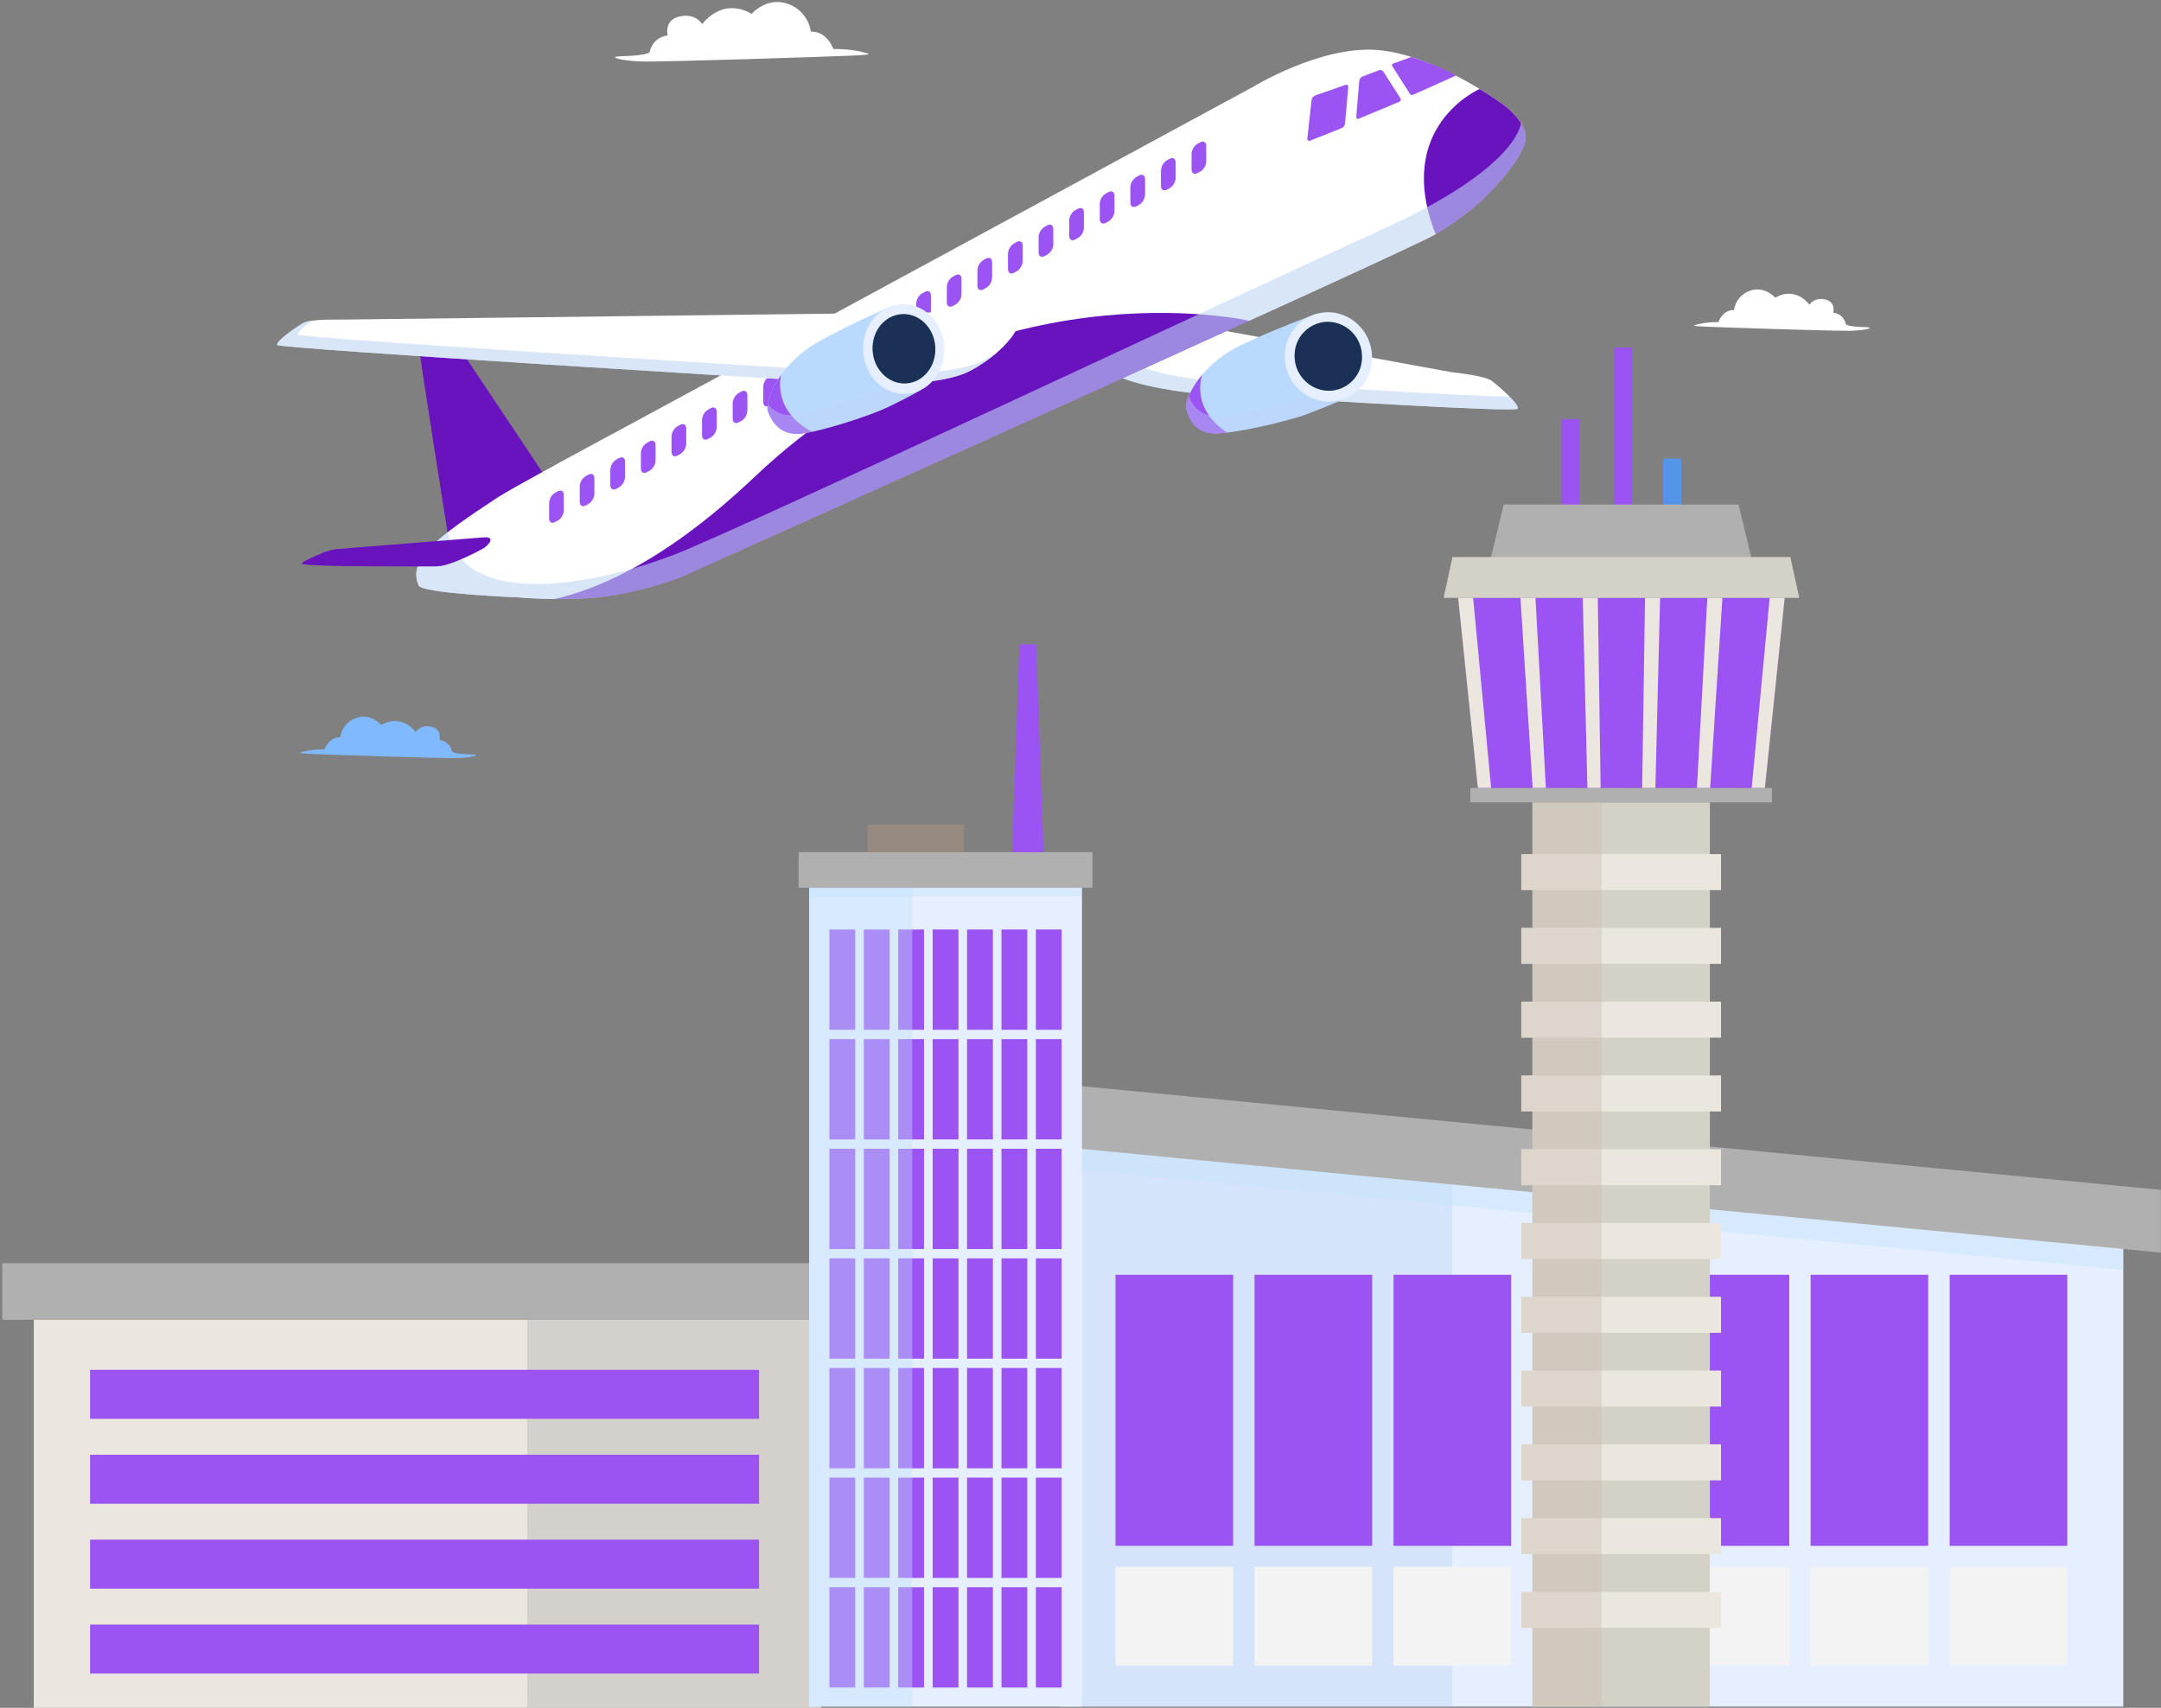 <svg width="744" height="588" viewBox="0 0 744 588" fill="none" xmlns="http://www.w3.org/2000/svg">
<rect x="0" y="0" width="744" height="588" fill="#808080" stroke="none"/>
<path d="M229.878 12.199C228.391 12.353 226.992 12.976 225.882 13.978C224.772 14.98 224.01 16.309 223.705 17.772C223.705 17.772 224.109 19.118 213.743 19.367C208.91 19.489 213.622 20.922 220.669 21.165C227.717 21.407 285.923 19.482 293.368 19.145C300.813 18.809 300.1 18.674 296.135 17.718C293.107 17.109 290.022 16.827 286.933 16.877C286.933 16.877 284.779 10.664 279.158 10.906C278.852 8.74 277.954 6.7 276.561 5.012C275.169 3.324 273.338 2.054 271.269 1.341C263.979 -1.291 258.722 4.808 258.722 4.808C258.722 4.808 249.917 -1.5 241.745 8.274C241.745 8.274 239.356 4.235 233.621 5.763C228.525 7.116 229.878 12.199 229.878 12.199Z" fill="white"/>
<path d="M631.167 107.663C632.204 107.764 633.182 108.193 633.958 108.888C634.734 109.583 635.268 110.508 635.482 111.527C635.482 111.527 635.2 112.463 642.402 112.638C645.768 112.718 642.483 113.715 637.589 113.883C632.695 114.051 592.287 112.712 587.138 112.463C581.988 112.214 582.479 112.139 585.219 111.473C587.322 111.052 589.463 110.858 591.607 110.894C591.607 110.894 593.101 106.579 596.992 106.748C597.205 105.243 597.829 103.826 598.796 102.654C599.763 101.481 601.035 100.599 602.472 100.104C607.534 98.28 611.222 102.514 611.222 102.514C611.222 102.514 617.334 98.132 623.009 104.917C623.009 104.917 624.665 102.096 628.65 103.173C632.117 104.122 631.167 107.663 631.167 107.663Z" fill="white"/>
<path d="M151.321 254.77C152.353 254.877 153.324 255.31 154.094 256.006C154.864 256.702 155.392 257.625 155.602 258.641C155.602 258.641 155.326 259.576 162.522 259.751C165.888 259.832 162.609 260.828 157.709 260.997C152.809 261.165 112.407 259.825 107.264 259.576C102.121 259.327 102.599 259.253 105.339 258.587C107.441 258.166 109.583 257.972 111.727 258.008C111.727 258.008 113.221 253.693 117.112 253.861C117.325 252.358 117.948 250.942 118.914 249.769C119.879 248.597 121.15 247.714 122.585 247.218C127.653 245.393 131.335 249.627 131.335 249.627C131.335 249.627 137.448 245.245 143.122 252.03C143.122 252.03 144.785 249.21 148.763 250.294C152.257 251.243 151.321 254.77 151.321 254.77Z" fill="#81B9FF"/>
<path d="M373.94 105.179L499.763 128.139C499.763 128.139 511.051 129.304 513.454 131.027C515.858 132.75 523.363 139.401 522.488 140.72C521.613 142.04 448.631 137.456 448.631 137.456C448.631 137.456 396.005 137.711 381.318 127.554C366.63 117.396 369.497 105.879 373.94 105.179Z" fill="white"/>
<g style="mix-blend-mode:multiply" opacity="0.6">
<path d="M373.943 105.179L375.599 105.482C374.892 109.918 377.16 116.871 386.436 123.286C401.131 133.444 453.75 133.181 453.75 133.181C453.75 133.181 500.795 136.143 519.791 136.621C521.568 138.445 522.881 140.128 522.484 140.72C521.602 142.067 448.627 137.456 448.627 137.456C448.627 137.456 396.001 137.711 381.314 127.554C366.626 117.396 369.5 105.879 373.943 105.179Z" fill="#BED5F4"/>
</g>
<path d="M453.339 107.993C453.339 107.993 438.462 113.425 427.201 118.844C421.37 121.613 416.291 125.743 412.392 130.887C412.392 130.887 407.471 137.571 408.454 140.984C409.437 144.396 411.732 149.216 418.464 149.216C425.336 149.216 443.37 145.016 449.96 142.559C458.037 139.536 462.662 137.328 462.662 137.328C462.662 137.328 468.545 111.938 453.339 107.993Z" fill="#BAD9FF"/>
<path d="M413.906 129.028C413.906 129.028 409.524 140.384 422.516 148.967C421.176 149.143 419.828 149.242 418.477 149.263C411.745 149.263 409.457 144.551 408.467 141.03C407.478 137.51 412.405 130.933 412.405 130.933C412.871 130.272 413.372 129.636 413.906 129.028Z" fill="#9B54F2"/>
<g style="mix-blend-mode:multiply" opacity="0.4">
<path d="M409.31 136.278C410.481 139.549 412.958 143.265 418.915 143.265C425.788 143.265 443.821 139.065 450.418 136.608C458.496 133.585 463.12 131.378 463.12 131.378C463.12 131.378 463.477 129.809 463.793 127.393C463.743 130.741 463.376 134.076 462.696 137.355C462.696 137.355 458.099 139.563 449.994 142.585C443.411 145.042 425.371 149.236 418.498 149.243C411.767 149.243 409.478 144.531 408.489 141.01C408.112 139.711 408.583 137.961 409.31 136.278Z" fill="#BED5F4"/>
</g>
<path d="M442.341 122.513C442.26 130.92 448.83 138.055 457.204 138.271C465.793 138.493 472.686 131.378 472.376 122.58C472.093 113.991 465.052 107.327 456.84 107.495C452.944 107.617 449.249 109.255 446.541 112.06C443.833 114.864 442.326 118.614 442.341 122.513Z" fill="#E6EFFF"/>
<path d="M445.72 122.418C445.676 125.547 446.86 128.568 449.018 130.833C451.177 133.099 454.137 134.428 457.264 134.535C458.834 134.554 460.391 134.252 461.84 133.648C463.29 133.043 464.6 132.149 465.691 131.02C466.782 129.891 467.631 128.551 468.186 127.083C468.74 125.614 468.989 124.047 468.916 122.479C468.856 119.354 467.572 116.378 465.34 114.19C463.108 112.002 460.107 110.777 456.982 110.78C453.954 110.857 451.077 112.12 448.971 114.297C446.865 116.473 445.698 119.39 445.72 122.418Z" fill="#1A3155"/>
<g style="mix-blend-mode:multiply" opacity="0.4">
<path d="M448.756 114.536C448.538 115.435 448.423 116.357 448.412 117.282C448.372 120.41 449.557 123.429 451.715 125.693C453.872 127.958 456.831 129.288 459.957 129.399C461.579 129.431 463.19 129.113 464.678 128.466C466.166 127.819 467.497 126.858 468.58 125.649C467.995 128.201 466.552 130.475 464.493 132.092C462.434 133.71 459.882 134.571 457.264 134.535C454.137 134.427 451.177 133.099 449.018 130.833C446.86 128.568 445.676 125.547 445.72 122.418C445.725 119.506 446.806 116.699 448.756 114.536Z" fill="#1A3155"/>
</g>
<path d="M188.046 164.549L155.634 116.009C155.634 116.009 154.328 113.889 153.029 114.212C151.73 114.535 146.971 117.638 146.971 117.638C146.971 117.638 144.527 118.938 144.527 121.058C144.527 123.178 154.51 185.962 154.51 185.962L188.046 164.549Z" fill="#6913BF"/>
<g style="mix-blend-mode:multiply" opacity="0.4">
<path d="M147.002 117.639C147.002 117.639 151.714 114.542 153.061 114.212C154.407 113.883 155.666 116.01 155.666 116.01L161.017 124.02C161.017 124.02 150.247 124.397 155.901 148.866C161.556 173.334 176.856 171.719 176.856 171.719L154.569 185.962C154.569 185.962 144.586 123.172 144.586 121.058C144.586 118.945 147.002 117.639 147.002 117.639Z" fill="#6913BF"/>
</g>
<path d="M215.735 146.785L431.522 29.834C431.522 29.834 454.625 15.699 474.146 17.213C493.667 18.728 516.042 34.95 516.042 34.95C516.042 34.95 527.923 42.301 524.658 50.278C521.393 58.254 511.585 67.577 511.585 67.577C511.585 67.577 505.218 74.194 494.272 80.629C483.327 87.065 236.871 197.587 236.871 197.587C236.871 197.587 230.544 200.953 214.833 204.285C199.122 207.617 178.82 205.698 178.82 205.698C178.82 205.698 145.365 204.352 144.153 201.606C140.162 192.572 150.791 184.777 171.564 171.119C176.302 168.003 209.387 150.144 215.735 146.785Z" fill="white"/>
<path d="M509.429 30.643C513.509 33.127 516.033 34.951 516.033 34.951C516.033 34.951 527.914 42.301 524.649 50.278C521.384 58.255 511.577 67.578 511.577 67.578C511.577 67.578 505.209 74.195 494.264 80.63C479.657 43.486 509.382 30.656 509.429 30.643Z" fill="#6913BF"/>
<path d="M236.864 197.587C236.864 197.587 230.536 200.953 214.825 204.285C206.997 205.948 197.997 206.304 190.996 206.244C204.344 203.08 227.722 194.585 259.744 164.233C338.575 89.515 430.047 110.429 430.088 110.429C353.734 145.183 236.864 197.587 236.864 197.587Z" fill="#6913BF"/>
<g style="mix-blend-mode:multiply" opacity="0.6">
<path d="M214.824 204.285C199.113 207.651 178.811 205.699 178.811 205.699C178.811 205.699 145.356 204.352 144.145 201.606C141.506 195.635 145.262 190.21 154.114 183.27C160.744 211.266 208.719 200.213 232.871 190.674C257.023 181.136 429.225 100.178 476.177 78.839C523.128 57.501 523.646 42.335 523.646 42.335C525.08 44.698 525.821 47.437 524.669 50.251C521.411 58.221 511.597 67.551 511.597 67.551C511.597 67.551 505.229 74.168 494.284 80.603C483.339 87.038 236.883 197.56 236.883 197.56C236.883 197.56 230.535 200.946 214.824 204.285Z" fill="#BED5F4"/>
</g>
<path d="M410.238 58.349C410.238 59.641 411.167 60.193 412.305 59.581L413.227 59.076C413.827 58.706 414.328 58.196 414.688 57.59C415.047 56.984 415.255 56.3 415.294 55.596V50.211C415.294 48.918 414.365 48.366 413.227 48.986L412.305 49.484C411.705 49.854 411.204 50.364 410.844 50.97C410.484 51.576 410.276 52.26 410.238 52.964V58.349Z" fill="#9B54F2"/>
<path d="M399.703 64.05C399.703 65.343 400.639 65.902 401.77 65.282L402.692 64.778C403.292 64.409 403.794 63.901 404.156 63.296C404.517 62.691 404.726 62.007 404.765 61.304V55.919C404.765 54.62 403.83 54.068 402.692 54.687L401.77 55.185C401.171 55.557 400.671 56.067 400.311 56.673C399.952 57.279 399.743 57.962 399.703 58.665V64.05Z" fill="#9B54F2"/>
<path d="M389.168 69.792C389.168 71.091 390.104 71.643 391.241 71.024L392.157 70.526C392.758 70.156 393.26 69.647 393.621 69.041C393.982 68.435 394.191 67.75 394.23 67.046V61.661C394.23 60.361 393.301 59.81 392.157 60.429L391.241 60.927C390.642 61.298 390.14 61.808 389.779 62.413C389.418 63.019 389.209 63.703 389.168 64.407V69.792Z" fill="#9B54F2"/>
<path d="M378.641 75.494C378.641 76.793 379.57 77.345 380.707 76.725L381.629 76.227C382.229 75.857 382.73 75.347 383.09 74.741C383.45 74.135 383.658 73.451 383.696 72.747V67.362C383.696 66.07 382.767 65.511 381.629 66.13L380.707 66.629C380.108 67 379.608 67.51 379.248 68.116C378.888 68.722 378.68 69.405 378.641 70.109V75.494Z" fill="#9B54F2"/>
<path d="M368.105 81.236C368.105 82.528 369.041 83.08 370.172 82.468L371.094 81.963C371.695 81.593 372.197 81.083 372.558 80.477C372.919 79.871 373.128 79.187 373.167 78.483V73.097C373.167 71.805 372.232 71.253 371.094 71.872L370.172 72.371C369.574 72.741 369.074 73.25 368.714 73.855C368.355 74.459 368.146 75.141 368.105 75.844V81.236Z" fill="#9B54F2"/>
<path d="M357.578 86.944C357.578 88.236 358.507 88.795 359.645 88.176L360.56 87.671C361.161 87.303 361.664 86.795 362.025 86.19C362.386 85.585 362.595 84.901 362.633 84.197V78.812C362.633 77.52 361.704 76.968 360.56 77.587L359.645 78.085C359.045 78.456 358.544 78.966 358.184 79.572C357.824 80.178 357.616 80.862 357.578 81.565V86.944Z" fill="#9B54F2"/>
<path d="M347.043 92.679C347.043 93.978 347.972 94.53 349.109 93.911L350.032 93.413C350.631 93.041 351.131 92.531 351.491 91.925C351.851 91.32 352.059 90.636 352.098 89.933V84.547C352.098 83.248 351.169 82.696 350.032 83.316L349.109 83.814C348.511 84.185 348.01 84.695 347.65 85.301C347.291 85.907 347.082 86.59 347.043 87.294V92.679Z" fill="#9B54F2"/>
<path d="M336.512 98.387C336.512 99.686 337.447 100.238 338.578 99.619L339.5 99.121C340.099 98.749 340.6 98.239 340.96 97.633C341.319 97.028 341.528 96.344 341.567 95.641V90.255C341.567 88.956 340.638 88.404 339.5 89.024L338.578 89.522C337.98 89.894 337.48 90.404 337.121 91.01C336.761 91.615 336.552 92.299 336.512 93.002V98.387Z" fill="#9B54F2"/>
<path d="M325.98 104.122C325.98 105.414 326.909 105.966 328.047 105.347L328.969 104.849C329.568 104.477 330.068 103.967 330.428 103.361C330.787 102.756 330.996 102.072 331.036 101.369V95.984C331.036 94.691 330.1 94.133 328.969 94.752L328.047 95.257C327.448 95.626 326.946 96.134 326.586 96.739C326.227 97.344 326.019 98.027 325.98 98.73V104.122Z" fill="#9B54F2"/>
<path d="M315.445 109.837C315.445 111.129 316.374 111.681 317.512 111.069L318.434 110.571C319.032 110.199 319.533 109.689 319.892 109.083C320.252 108.477 320.461 107.794 320.5 107.091V101.705C320.5 100.413 319.572 99.861 318.434 100.474L317.512 100.978C316.912 101.349 316.411 101.859 316.051 102.465C315.691 103.071 315.484 103.755 315.445 104.459V109.837Z" fill="#9B54F2"/>
<path d="M304.91 115.566C304.91 116.858 305.846 117.417 306.983 116.797L307.899 116.299C308.498 115.928 308.998 115.418 309.358 114.812C309.718 114.206 309.926 113.523 309.965 112.819V107.434C309.965 106.135 309.036 105.583 307.899 106.202L306.983 106.7C306.383 107.07 305.881 107.58 305.52 108.186C305.159 108.792 304.95 109.476 304.91 110.181V115.566Z" fill="#9B54F2"/>
<path d="M294.383 121.28C294.383 122.58 295.312 123.132 296.449 122.512L297.372 122.014C297.97 121.643 298.471 121.133 298.831 120.527C299.19 119.921 299.399 119.238 299.438 118.534V113.149C299.438 111.85 298.509 111.298 297.372 111.917L296.449 112.415C295.85 112.786 295.349 113.296 294.989 113.902C294.629 114.508 294.421 115.192 294.383 115.895V121.28Z" fill="#9B54F2"/>
<path d="M283.852 127.009C283.852 128.308 284.78 128.86 285.918 128.241L286.84 127.743C287.441 127.373 287.943 126.863 288.304 126.257C288.665 125.651 288.874 124.967 288.914 124.262V118.877C288.914 117.585 287.978 117.026 286.84 117.645L285.918 118.15C285.319 118.519 284.817 119.028 284.457 119.633C284.098 120.238 283.89 120.921 283.852 121.624V127.009Z" fill="#9B54F2"/>
<path d="M273.336 132.731C273.336 134.023 274.258 134.575 275.402 133.956L276.318 133.457C276.919 133.09 277.422 132.582 277.783 131.977C278.144 131.372 278.353 130.688 278.391 129.984V124.599C278.391 123.307 277.462 122.755 276.318 123.367L275.402 123.872C274.803 124.24 274.301 124.749 273.941 125.354C273.581 125.959 273.374 126.642 273.336 127.345V132.731Z" fill="#9B54F2"/>
<path d="M262.785 138.452C262.785 139.745 263.714 140.297 264.852 139.684L265.774 139.179C266.373 138.81 266.873 138.301 267.233 137.696C267.593 137.091 267.801 136.409 267.84 135.706V130.321C267.84 129.022 266.912 128.47 265.774 129.089L264.852 129.587C264.252 129.957 263.751 130.467 263.391 131.073C263.031 131.679 262.823 132.363 262.785 133.067V138.452Z" fill="#9B54F2"/>
<path d="M252.254 144.174C252.254 145.473 253.183 146.025 254.32 145.406L255.243 144.908C255.841 144.537 256.342 144.026 256.702 143.421C257.061 142.815 257.27 142.131 257.309 141.428V136.043C257.309 134.743 256.38 134.191 255.243 134.811L254.32 135.309C253.722 135.68 253.221 136.19 252.861 136.796C252.502 137.402 252.293 138.085 252.254 138.789V144.174Z" fill="#9B54F2"/>
<path d="M241.699 149.896C241.699 151.195 242.635 151.747 243.772 151.128L244.688 150.629C245.288 150.259 245.789 149.749 246.15 149.143C246.511 148.537 246.721 147.853 246.761 147.149V141.764C246.761 140.465 245.826 139.913 244.688 140.532L243.772 141.037C243.172 141.406 242.67 141.914 242.309 142.519C241.948 143.124 241.739 143.807 241.699 144.511V149.896Z" fill="#9B54F2"/>
<path d="M231.191 155.624C231.191 156.917 232.12 157.469 233.258 156.849L234.173 156.351C234.774 155.983 235.277 155.475 235.638 154.87C235.999 154.265 236.208 153.581 236.247 152.878V147.493C236.247 146.194 235.318 145.648 234.173 146.261L233.258 146.766C232.658 147.135 232.157 147.643 231.797 148.248C231.437 148.853 231.23 149.536 231.191 150.239V155.624Z" fill="#9B54F2"/>
<path d="M220.652 161.339C220.652 162.632 221.581 163.19 222.719 162.571L223.641 162.066C224.241 161.696 224.742 161.186 225.102 160.58C225.462 159.974 225.669 159.29 225.708 158.586V153.201C225.708 151.909 224.779 151.357 223.641 151.976L222.719 152.474C222.119 152.844 221.618 153.354 221.258 153.96C220.898 154.566 220.691 155.25 220.652 155.954V161.339Z" fill="#9B54F2"/>
<path d="M210.121 167.067C210.121 168.36 211.057 168.918 212.188 168.299L213.11 167.801C213.711 167.431 214.213 166.922 214.574 166.316C214.935 165.71 215.144 165.025 215.183 164.321V158.936C215.183 157.643 214.254 157.091 213.11 157.711L212.188 158.209C211.589 158.581 211.089 159.091 210.729 159.696C210.37 160.302 210.161 160.986 210.121 161.689V167.067Z" fill="#9B54F2"/>
<path d="M199.594 172.782C199.594 174.082 200.523 174.634 201.66 174.014L202.583 173.516C203.181 173.145 203.682 172.635 204.042 172.029C204.401 171.423 204.61 170.739 204.649 170.036V164.651C204.649 163.352 203.72 162.8 202.583 163.419L201.66 163.924C201.061 164.293 200.56 164.801 200.2 165.406C199.84 166.011 199.632 166.694 199.594 167.397V172.782Z" fill="#9B54F2"/>
<path d="M189.059 178.517C189.059 179.81 189.987 180.362 191.125 179.742L192.047 179.244C192.647 178.874 193.148 178.364 193.508 177.758C193.868 177.152 194.076 176.468 194.114 175.764V170.379C194.114 169.087 193.185 168.528 192.047 169.147L191.125 169.645C190.526 170.017 190.026 170.527 189.666 171.133C189.306 171.738 189.098 172.422 189.059 173.125V178.517Z" fill="#9B54F2"/>
<path d="M450.108 47.653C450.041 48.326 450.492 48.649 451.118 48.4L461.929 44.105C462.234 43.962 462.499 43.745 462.699 43.473C462.898 43.202 463.027 42.885 463.073 42.55L464.184 29.99C464.237 29.37 463.82 29.027 463.248 29.222L452.814 32.864C452.488 32.998 452.201 33.213 451.981 33.489C451.761 33.764 451.615 34.091 451.555 34.439L450.108 47.653Z" fill="#9B54F2"/>
<path d="M466.942 40.174C466.888 40.787 467.299 41.11 467.844 40.847L481.792 35.031C481.904 34.988 482.005 34.919 482.086 34.83C482.168 34.741 482.228 34.634 482.262 34.519C482.295 34.403 482.302 34.281 482.281 34.162C482.261 34.043 482.213 33.931 482.142 33.833L476.299 24.692C476.142 24.455 475.911 24.275 475.643 24.182C475.374 24.088 475.082 24.085 474.811 24.174L469.056 26.355C468.765 26.489 468.513 26.696 468.325 26.955C468.136 27.214 468.017 27.517 467.979 27.836L466.942 40.174Z" fill="#9B54F2"/>
<path d="M501.223 26.038L486.461 32.629C486.278 32.699 486.076 32.705 485.888 32.645C485.701 32.585 485.54 32.463 485.431 32.299L479.373 22.78C479.317 22.709 479.278 22.626 479.26 22.536C479.243 22.447 479.247 22.355 479.273 22.268C479.299 22.181 479.345 22.101 479.408 22.035C479.472 21.97 479.55 21.921 479.636 21.892L485.909 19.617C485.909 19.617 497.104 23.184 501.223 26.038Z" fill="#9B54F2"/>
<g style="mix-blend-mode:multiply" opacity="0.4">
<path d="M494.519 29.02L486.442 32.622C486.258 32.693 486.056 32.699 485.869 32.639C485.681 32.579 485.52 32.456 485.412 32.292L479.354 22.774C479.297 22.703 479.258 22.619 479.241 22.53C479.224 22.441 479.228 22.348 479.254 22.261C479.279 22.174 479.326 22.094 479.389 22.029C479.452 21.963 479.53 21.914 479.616 21.885C484.853 29.142 494.519 29.02 494.519 29.02Z" fill="#9B54F2"/>
</g>
<path d="M346.874 107.259L117.227 110.04C117.227 110.04 106.982 109.824 104.632 111.103C102.283 112.382 94.811 117.505 95.457 118.784C96.104 120.063 279.298 131.163 279.298 131.163C279.298 131.163 319.558 135.201 333.856 127.75C348.153 120.298 356.271 107.152 346.874 107.259Z" fill="white"/>
<g style="mix-blend-mode:multiply" opacity="0.6">
<path d="M104.632 111.103C105.514 110.731 106.45 110.504 107.405 110.43C104.807 112.301 102.235 114.469 102.619 115.229C103.252 116.501 284.588 127.487 284.588 127.487C284.588 127.487 324.431 131.526 338.58 124.121C340.277 123.238 341.92 122.256 343.501 121.18C340.562 123.757 337.323 125.972 333.855 127.776C319.558 135.248 279.297 131.189 279.297 131.189C279.297 131.189 96.096 120.069 95.457 118.783C94.817 117.498 102.282 112.382 104.632 111.103Z" fill="#BED5F4"/>
</g>
<path d="M307.038 105.327C307.038 105.327 292.767 111.486 281.775 117.666C275.98 120.89 271.089 125.519 267.552 131.128C267.552 131.128 263.082 138.425 264.489 141.899C265.896 145.372 268.756 149.916 275.589 149.303C282.421 148.691 299.465 143.124 305.469 140.263C312.753 136.79 316.825 134.373 316.825 134.373C316.825 134.373 321.416 109.023 307.038 105.327Z" fill="#BAD9FF"/>
<path d="M268.92 129.089C268.92 129.089 265.514 141.205 279.583 148.664C278.265 148.959 276.932 149.184 275.591 149.337C268.759 149.956 265.904 145.399 264.491 141.932C263.077 138.466 267.554 131.162 267.554 131.162C267.973 130.448 268.429 129.756 268.92 129.089Z" fill="#9B54F2"/>
<g style="mix-blend-mode:multiply" opacity="0.4">
<path d="M273.458 142.909C280.283 142.289 297.334 136.729 303.338 133.868C310.621 130.395 314.694 127.978 314.694 127.978C314.694 127.978 316.222 119.49 314.734 111.621C319.366 120.325 316.828 134.38 316.828 134.38C316.828 134.38 312.789 136.796 305.472 140.27C299.468 143.131 282.424 148.691 275.591 149.31C268.759 149.929 265.905 145.372 264.491 141.906C264.184 140.99 264.128 140.009 264.33 139.065C266.1 141.414 268.887 143.319 273.458 142.909Z" fill="#BED5F4"/>
</g>
<path d="M297.162 120.809C297.586 129.345 304.183 135.968 311.897 135.618C319.611 135.268 325.528 128.059 325.111 119.53C324.693 111.002 318.09 104.371 310.369 104.721C302.648 105.071 296.738 112.281 297.162 120.809Z" fill="#E6EFFF"/>
<path d="M300.43 120.56C300.76 127.143 305.856 132.266 311.82 132.003C317.784 131.741 322.341 126.167 322.018 119.584C321.695 113.001 316.633 107.878 310.635 108.141C304.637 108.403 300.107 113.97 300.43 120.56Z" fill="#1A3155"/>
<g style="mix-blend-mode:multiply" opacity="0.4">
<path d="M303.482 111.635C303.089 113.008 302.923 114.436 302.991 115.862C303.321 122.452 308.416 127.568 314.374 127.305C315.739 127.231 317.075 126.882 318.303 126.281C319.531 125.68 320.626 124.838 321.522 123.805C320.21 128.389 316.434 131.788 311.816 131.997C305.852 132.273 300.756 127.151 300.426 120.554C300.242 117.296 301.339 114.095 303.482 111.635Z" fill="#1A3155"/>
</g>
<path d="M166.305 185.02L115.752 189.059C114.2 189.332 112.677 189.749 111.202 190.304C109.6 191.018 102.855 193.764 104.087 194.168C107.304 195.211 147.928 194.976 150.284 194.989C155.057 194.989 165.766 189.207 166.709 188.601C167.651 187.995 171.279 184.609 166.305 185.02Z" fill="#6913BF"/>
<g style="mix-blend-mode:multiply" opacity="0.4">
<path d="M104.114 194.175C102.882 193.771 109.627 191.024 111.229 190.311C112.704 189.756 114.228 189.339 115.78 189.066L116.453 189.012C113.087 191.442 113.76 193.098 134.331 192.768C154.902 192.438 168.816 186.259 168.816 186.259C168.339 187.212 167.62 188.022 166.729 188.608C165.753 189.214 155.077 195.016 150.305 194.996C147.956 194.996 107.332 195.218 104.114 194.175Z" fill="#6913BF"/>
</g>
<path d="M282.67 454.389H11.625V591.561H282.67V454.389Z" fill="#EBE7DF"/>
<g style="mix-blend-mode:multiply" opacity="0.4">
<path d="M282.667 454.389H181.508V591.561H282.667V454.389Z" fill="#B1B0B0"/>
</g>
<path d="M305.245 434.902H0.785V454.389H305.245V434.902Z" fill="#B1B0B0"/>
<g style="mix-blend-mode:multiply" opacity="0.4">
<path d="M305.245 448.23H0.785V454.396H305.245V448.23Z" fill="#B1B0B0"/>
</g>
<path d="M261.342 471.628H31.008V488.497H261.342V471.628Z" fill="#9B54F2"/>
<path d="M261.342 500.863H31.008V517.732H261.342V500.863Z" fill="#9B54F2"/>
<path d="M261.342 530.097H31.008V546.966H261.342V530.097Z" fill="#9B54F2"/>
<path d="M261.342 559.332H31.008V576.194H261.342V559.332Z" fill="#9B54F2"/>
<path d="M364.785 587.57H731.006V428.339L364.785 391.889V587.57Z" fill="#E6EFFF"/>
<g style="mix-blend-mode:multiply" opacity="0.4">
<path d="M364.785 587.57H500.032V405.217L364.785 391.889V587.57Z" fill="#BED5F4"/>
</g>
<path d="M711.741 438.894H671.238V532.231H711.741V438.894Z" fill="#9B54F2"/>
<path d="M663.863 438.894H623.367V532.231H663.863V438.894Z" fill="#9B54F2"/>
<path d="M616.014 438.894H575.512V532.231H616.014V438.894Z" fill="#9B54F2"/>
<path d="M568.147 438.894H527.645V532.231H568.147V438.894Z" fill="#9B54F2"/>
<path d="M520.277 438.894H479.781V532.231H520.277V438.894Z" fill="#9B54F2"/>
<path d="M472.421 438.894H431.918V532.231H472.421V438.894Z" fill="#9B54F2"/>
<path d="M424.553 438.894H384.051V532.231H424.553V438.894Z" fill="#9B54F2"/>
<path d="M711.741 539.46H671.238V573.427H711.741V539.46Z" fill="#F3F3F3"/>
<path d="M663.863 539.46H623.367V573.427H663.863V539.46Z" fill="#F3F3F3"/>
<path d="M616.014 539.46H575.512V573.427H616.014V539.46Z" fill="#F3F3F3"/>
<path d="M568.147 539.46H527.645V573.427H568.147V539.46Z" fill="#F3F3F3"/>
<path d="M520.277 539.46H479.781V573.427H520.277V539.46Z" fill="#F3F3F3"/>
<path d="M472.421 539.46H431.918V573.427H472.421V539.46Z" fill="#F3F3F3"/>
<path d="M424.553 539.46H384.051V573.427H424.553V539.46Z" fill="#F3F3F3"/>
<g style="mix-blend-mode:multiply" opacity="0.4">
<path d="M731.006 437.245L364.785 402.053V391.889L731.006 428.339V437.245Z" fill="#C0E4FB"/>
</g>
<path d="M351.848 393.585L743.943 431.26V409.66L351.848 371.991V393.585Z" fill="#B1B0B0"/>
<path d="M588.696 276.25H527.582V587.57H588.696V276.25Z" fill="#D4D2C7"/>
<path d="M592.528 294.062H523.754V306.461H592.528V294.062Z" fill="#EBE7DF"/>
<path d="M592.528 319.459H523.754V331.858H592.528V319.459Z" fill="#EBE7DF"/>
<path d="M592.528 344.863H523.754V357.262H592.528V344.863Z" fill="#EBE7DF"/>
<path d="M592.528 370.267H523.754V382.667H592.528V370.267Z" fill="#EBE7DF"/>
<path d="M592.528 395.665H523.754V408.064H592.528V395.665Z" fill="#EBE7DF"/>
<path d="M592.528 421.069H523.754V433.468H592.528V421.069Z" fill="#EBE7DF"/>
<path d="M592.528 446.474H523.754V458.873H592.528V446.474Z" fill="#EBE7DF"/>
<path d="M592.528 471.878H523.754V484.277H592.528V471.878Z" fill="#EBE7DF"/>
<path d="M592.528 497.275H523.754V509.674H592.528V497.275Z" fill="#EBE7DF"/>
<path d="M592.528 522.679H523.754V535.079H592.528V522.679Z" fill="#EBE7DF"/>
<path d="M592.528 548.083H523.754V560.483H592.528V548.083Z" fill="#EBE7DF"/>
<g style="mix-blend-mode:multiply" opacity="0.4">
<path d="M523.754 560.476V548.083H527.584V535.078H523.754V522.679H527.584V509.674H523.754V497.275H527.584V484.27H523.754V471.877H527.584V458.872H523.754V446.473H527.584V433.468H523.754V421.069H527.584V408.064H523.754V395.665H527.584V382.66H523.754V370.267H527.584V357.262H523.754V344.863H527.584V331.858H523.754V319.459H527.584V306.461H523.754V294.061H527.584V276.25H551.413V587.57H527.584V560.476H523.754Z" fill="#C7BBB2"/>
</g>
<path d="M508.813 271.316H607.63L614.449 205.827H502.008L508.813 271.316Z" fill="#9B54F2"/>
<g style="mix-blend-mode:multiply" opacity="0.4">
<path d="M609.154 256.73C609.154 256.73 528.061 265.985 523.895 205.827H503.027L508.796 271.316H607.613L609.154 256.73Z" fill="#9B54F2"/>
</g>
<path d="M603.082 271.316H607.632L614.451 205.827H609.268L603.082 271.316Z" fill="#EBE7DF"/>
<path d="M584.227 271.316H588.777L592.997 205.827H587.814L584.227 271.316Z" fill="#EBE7DF"/>
<path d="M565.371 271.316H569.922L571.544 205.827H566.361L565.371 271.316Z" fill="#EBE7DF"/>
<path d="M546.526 271.316H551.076L550.093 205.827H544.91L546.526 271.316Z" fill="#EBE7DF"/>
<path d="M527.671 271.316H532.221L528.64 205.827H523.457L527.671 271.316Z" fill="#EBE7DF"/>
<path d="M508.813 271.316H513.37L507.177 205.827H502.008L508.813 271.316Z" fill="#EBE7DF"/>
<path d="M561.98 119.672H555.727V178.666H561.98V119.672Z" fill="#9B54F2"/>
<path d="M543.839 144.329H537.586V178.659H543.839V144.329Z" fill="#9B54F2"/>
<path d="M578.863 157.886H572.609V178.659H578.863V157.886Z" fill="#5495E9"/>
<path d="M512.57 195.05H603.706L598.543 173.725H517.727L512.57 195.05Z" fill="#B1B0B0"/>
<g style="mix-blend-mode:multiply" opacity="0.4">
<path d="M554.332 195.05C554.332 195.05 530.563 184.535 541.407 173.725H517.727L512.57 195.05H554.332Z" fill="#B1B0B0"/>
</g>
<path d="M500.053 191.792H616.404L619.433 205.827H497.023L500.053 191.792Z" fill="#D4D2C7"/>
<g style="mix-blend-mode:multiply" opacity="0.4">
<path d="M618.511 201.552L619.433 205.827H497.023L497.946 201.552H618.511Z" fill="#D4D2C7"/>
</g>
<path d="M610.058 271.316H506.227V276.25H610.058V271.316Z" fill="#B1B0B0"/>
<path d="M372.5 305.66H278.57V587.57H372.5V305.66Z" fill="#E6EFFF"/>
<g style="mix-blend-mode:multiply" opacity="0.4">
<path d="M372.507 296.438H278.57V308.702H372.507V296.438Z" fill="#C0E4FB"/>
</g>
<path d="M365.522 320.025H356.637V354.557H365.522V320.025Z" fill="#9B54F2"/>
<path d="M353.678 320.025H344.793V354.557H353.678V320.025Z" fill="#9B54F2"/>
<path d="M341.831 320.025H332.945V354.557H341.831V320.025Z" fill="#9B54F2"/>
<path d="M329.983 320.025H321.098V354.557H329.983V320.025Z" fill="#9B54F2"/>
<path d="M318.128 320.025H309.242V354.557H318.128V320.025Z" fill="#9B54F2"/>
<path d="M306.284 320.025H297.398V354.557H306.284V320.025Z" fill="#9B54F2"/>
<path d="M294.432 320.025H285.547V354.557H294.432V320.025Z" fill="#9B54F2"/>
<path d="M365.522 357.767H356.637V392.299H365.522V357.767Z" fill="#9B54F2"/>
<path d="M353.678 357.767H344.793V392.299H353.678V357.767Z" fill="#9B54F2"/>
<path d="M341.831 357.767H332.945V392.299H341.831V357.767Z" fill="#9B54F2"/>
<path d="M329.983 357.767H321.098V392.299H329.983V357.767Z" fill="#9B54F2"/>
<path d="M318.128 357.767H309.242V392.299H318.128V357.767Z" fill="#9B54F2"/>
<path d="M306.284 357.767H297.398V392.299H306.284V357.767Z" fill="#9B54F2"/>
<path d="M294.432 357.767H285.547V392.299H294.432V357.767Z" fill="#9B54F2"/>
<path d="M365.522 395.51H356.637V430.042H365.522V395.51Z" fill="#9B54F2"/>
<path d="M353.678 395.51H344.793V430.042H353.678V395.51Z" fill="#9B54F2"/>
<path d="M341.831 395.51H332.945V430.042H341.831V395.51Z" fill="#9B54F2"/>
<path d="M329.983 395.51H321.098V430.042H329.983V395.51Z" fill="#9B54F2"/>
<path d="M318.128 395.51H309.242V430.042H318.128V395.51Z" fill="#9B54F2"/>
<path d="M306.284 395.51H297.398V430.042H306.284V395.51Z" fill="#9B54F2"/>
<path d="M294.432 395.51H285.547V430.042H294.432V395.51Z" fill="#9B54F2"/>
<path d="M365.522 433.253H356.637V467.785H365.522V433.253Z" fill="#9B54F2"/>
<path d="M353.678 433.253H344.793V467.785H353.678V433.253Z" fill="#9B54F2"/>
<path d="M341.831 433.253H332.945V467.785H341.831V433.253Z" fill="#9B54F2"/>
<path d="M329.983 433.253H321.098V467.785H329.983V433.253Z" fill="#9B54F2"/>
<path d="M318.128 433.253H309.242V467.785H318.128V433.253Z" fill="#9B54F2"/>
<path d="M306.284 433.253H297.398V467.785H306.284V433.253Z" fill="#9B54F2"/>
<path d="M294.432 433.253H285.547V467.785H294.432V433.253Z" fill="#9B54F2"/>
<path d="M365.522 470.996H356.637V505.528H365.522V470.996Z" fill="#9B54F2"/>
<path d="M353.678 470.996H344.793V505.528H353.678V470.996Z" fill="#9B54F2"/>
<path d="M341.831 470.996H332.945V505.528H341.831V470.996Z" fill="#9B54F2"/>
<path d="M329.983 470.996H321.098V505.528H329.983V470.996Z" fill="#9B54F2"/>
<path d="M318.128 470.996H309.242V505.528H318.128V470.996Z" fill="#9B54F2"/>
<path d="M306.284 470.996H297.398V505.528H306.284V470.996Z" fill="#9B54F2"/>
<path d="M294.432 470.996H285.547V505.528H294.432V470.996Z" fill="#9B54F2"/>
<path d="M365.522 508.739H356.637V543.271H365.522V508.739Z" fill="#9B54F2"/>
<path d="M353.678 508.739H344.793V543.271H353.678V508.739Z" fill="#9B54F2"/>
<path d="M341.831 508.739H332.945V543.271H341.831V508.739Z" fill="#9B54F2"/>
<path d="M329.983 508.739H321.098V543.271H329.983V508.739Z" fill="#9B54F2"/>
<path d="M318.128 508.739H309.242V543.271H318.128V508.739Z" fill="#9B54F2"/>
<path d="M306.284 508.739H297.398V543.271H306.284V508.739Z" fill="#9B54F2"/>
<path d="M294.432 508.739H285.547V543.271H294.432V508.739Z" fill="#9B54F2"/>
<path d="M365.522 546.481H356.637V581.013H365.522V546.481Z" fill="#9B54F2"/>
<path d="M353.678 546.481H344.793V581.013H353.678V546.481Z" fill="#9B54F2"/>
<path d="M341.831 546.481H332.945V581.013H341.831V546.481Z" fill="#9B54F2"/>
<path d="M329.983 546.481H321.098V581.013H329.983V546.481Z" fill="#9B54F2"/>
<path d="M318.128 546.481H309.242V581.013H318.128V546.481Z" fill="#9B54F2"/>
<path d="M306.284 546.481H297.398V581.013H306.284V546.481Z" fill="#9B54F2"/>
<path d="M294.432 546.481H285.547V581.013H294.432V546.481Z" fill="#9B54F2"/>
<g style="mix-blend-mode:multiply" opacity="0.4">
<path d="M314.058 305.66H278.57V587.57H314.058V305.66Z" fill="#C0E4FB"/>
</g>
<path d="M376.108 293.388H274.969V305.653H376.108V293.388Z" fill="#B1B0B0"/>
<path d="M348.461 293.388H359.271L356.767 221.854H350.965L348.461 293.388Z" fill="#9B54F2"/>
<path d="M331.888 283.904H298.742V293.395H331.888V283.904Z" fill="#968A81"/>
</svg>
